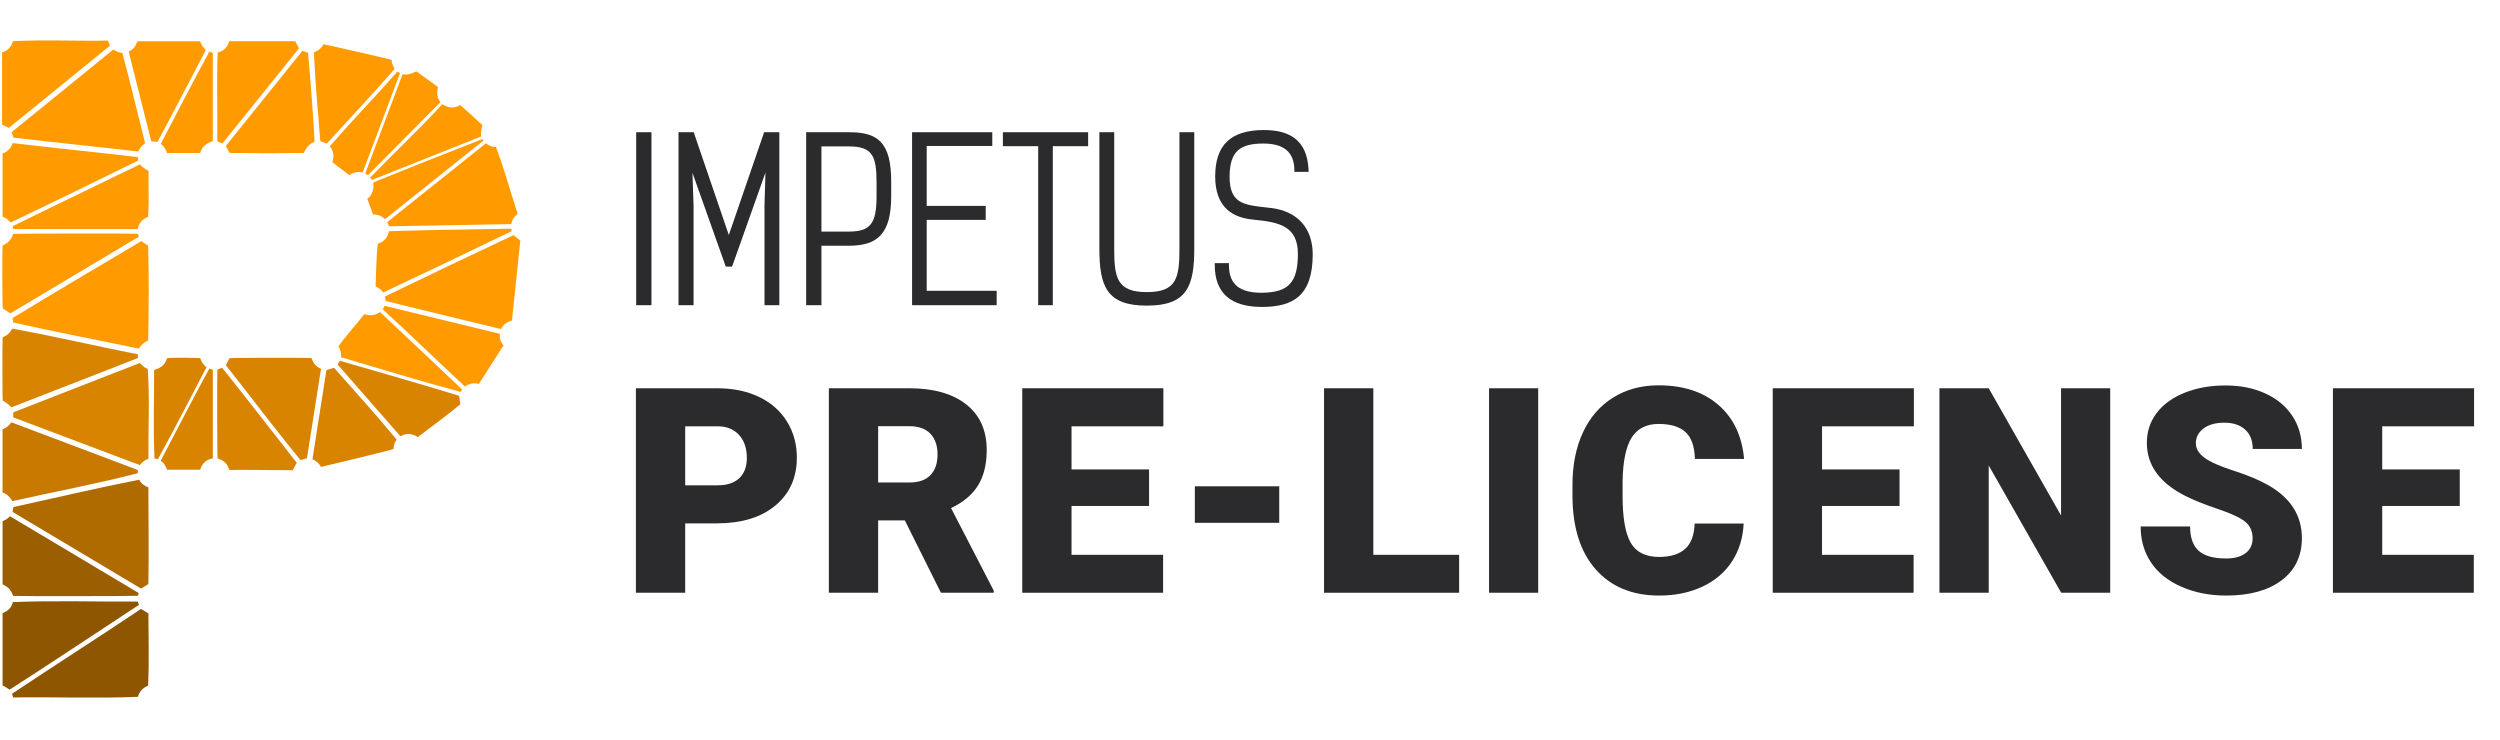 <?xml version="1.0" encoding="UTF-8"?> <svg xmlns="http://www.w3.org/2000/svg" width="3648" height="1080" viewBox="0 0 3648 1080" fill="none"><path d="M999.83 763.701V864.941H927.9V566.561H1046.97C1069.78 566.561 1089.97 570.761 1107.53 579.161C1125.08 587.561 1138.68 599.521 1148.31 615.021C1157.94 630.531 1162.76 648.121 1162.76 667.791C1162.76 696.891 1152.34 720.151 1131.51 737.571C1110.67 754.991 1082.09 763.701 1045.75 763.701H999.85H999.83ZM999.83 708.161H1046.96C1060.9 708.161 1071.52 704.681 1078.83 697.711C1086.14 690.741 1089.79 680.911 1089.79 668.201C1089.79 654.271 1086.03 643.131 1078.52 634.801C1071 626.471 1060.76 622.231 1047.78 622.091H999.83V708.161Z" fill="#2B2B2D"></path><path d="M1320.33 759.391H1281.39V864.931H1209.46V566.551H1326.89C1362.27 566.551 1389.94 574.401 1409.89 590.091C1429.84 605.791 1439.81 627.961 1439.81 656.621C1439.81 677.371 1435.61 694.561 1427.21 708.211C1418.81 721.861 1405.66 732.911 1387.76 741.371L1450.06 861.851V864.931H1373.01L1320.34 759.391H1320.33ZM1281.39 704.061H1326.88C1340.54 704.061 1350.82 700.471 1357.72 693.281C1364.62 686.091 1368.07 676.061 1368.07 663.181C1368.07 650.301 1364.59 640.211 1357.62 632.881C1350.65 625.551 1340.41 621.891 1326.88 621.891H1281.39V704.071V704.061Z" fill="#2B2B2D"></path><path d="M1676.7 738.281H1563.58V809.601H1697.2V864.931H1491.65V566.551H1697.61V622.091H1563.59V685.001H1676.71V738.281H1676.7Z" fill="#2B2B2D"></path><path d="M1866.67 762.881H1743.51V709.601H1866.67V762.881Z" fill="#2B2B2D"></path><path d="M2003.96 809.601H2129.17V864.931H1932.03V566.551H2003.96V809.601Z" fill="#2B2B2D"></path><path d="M2244.54 864.931H2172.81V566.551H2244.54V864.931Z" fill="#2B2B2D"></path><path d="M2544.35 763.901C2543.39 784.671 2537.79 803.011 2527.55 818.921C2517.3 834.841 2502.92 847.171 2484.41 855.911C2465.9 864.651 2444.76 869.031 2420.98 869.031C2381.77 869.031 2350.89 856.261 2328.35 830.711C2305.81 805.161 2294.54 769.101 2294.54 722.511V707.761C2294.54 678.531 2299.63 652.941 2309.81 631.011C2319.99 609.081 2334.64 592.141 2353.77 580.191C2372.9 568.241 2395.03 562.261 2420.17 562.261C2456.37 562.261 2485.47 571.791 2507.47 590.851C2529.46 609.911 2541.97 636.181 2544.97 669.651H2473.24C2472.69 651.481 2468.12 638.431 2459.51 630.511C2450.9 622.591 2437.79 618.621 2420.16 618.621C2402.53 618.621 2389.14 625.321 2380.81 638.701C2372.48 652.091 2368.1 673.471 2367.69 702.841V723.951C2367.69 755.781 2371.69 778.531 2379.68 792.191C2387.67 805.851 2401.43 812.681 2420.97 812.681C2437.5 812.681 2450.14 808.791 2458.88 801.001C2467.62 793.211 2472.27 780.851 2472.82 763.911H2544.34L2544.35 763.901Z" fill="#2B2B2D"></path><path d="M2771.81 738.281H2658.69V809.601H2792.31V864.931H2586.76V566.551H2792.72V622.091H2658.7V685.001H2771.82V738.281H2771.81Z" fill="#2B2B2D"></path><path d="M3079.2 864.931H3007.68L2901.94 679.261V864.931H2830.01V566.551H2901.94L3007.48 752.221V566.551H3079.21V864.931H3079.2Z" fill="#2B2B2D"></path><path d="M3287 785.621C3287 775.101 3283.28 766.901 3275.83 761.031C3268.38 755.161 3255.3 749.081 3236.59 742.791C3217.87 736.511 3202.57 730.431 3190.68 724.551C3152.02 705.561 3132.68 679.471 3132.68 646.271C3132.68 629.741 3137.5 615.151 3147.13 602.521C3156.76 589.881 3170.39 580.051 3188.01 573.011C3205.63 565.981 3225.44 562.461 3247.44 562.461C3269.44 562.461 3288.12 566.291 3305.13 573.941C3322.14 581.591 3335.36 592.491 3344.78 606.631C3354.21 620.771 3358.92 636.931 3358.92 655.101H3287.19C3287.19 642.941 3283.47 633.521 3276.02 626.821C3268.57 620.131 3258.5 616.781 3245.79 616.781C3233.08 616.781 3222.8 619.621 3215.36 625.281C3207.91 630.951 3204.19 638.161 3204.19 646.901C3204.19 654.551 3208.29 661.491 3216.49 667.701C3224.69 673.921 3239.1 680.341 3259.73 686.961C3280.36 693.591 3297.3 700.731 3310.55 708.381C3342.79 726.961 3358.91 752.581 3358.91 785.231C3358.91 811.331 3349.07 831.821 3329.4 846.711C3309.73 861.601 3282.74 869.051 3248.45 869.051C3224.27 869.051 3202.37 864.711 3182.77 856.041C3163.16 847.371 3148.41 835.481 3138.5 820.381C3128.59 805.291 3123.64 787.901 3123.64 768.221H3195.78C3195.78 784.201 3199.91 795.991 3208.18 803.571C3216.44 811.151 3229.87 814.941 3248.45 814.941C3260.34 814.941 3269.73 812.381 3276.63 807.251C3283.53 802.131 3286.98 794.921 3286.98 785.631L3287 785.621Z" fill="#2B2B2D"></path><path d="M3589.26 738.281H3476.14V809.601H3609.76V864.931H3404.21V566.551H3610.17V622.091H3476.15V685.001H3589.27V738.281H3589.26Z" fill="#2B2B2D"></path><path d="M950.62 192.931H928.32V445.331H950.62V192.931Z" fill="#2B2B2D"></path><path d="M1063.49 342.911L1012.26 192.931H990.08V445.331H1012.06V299.931L1010.41 252.111L1059.04 389.011H1068.24L1116.96 251.851L1115.54 299.851V445.331H1137.2V192.931H1115.02L1063.49 342.911Z" fill="#2B2B2D"></path><path d="M1238.54 192.931H1176.35V445.331H1198.65V358.601H1238.55C1260.72 358.601 1275.56 353.651 1285.25 343.011C1295.6 331.641 1300.43 313.571 1300.43 286.171V264.731C1300.43 236.381 1295.59 218.101 1285.21 207.201C1275.68 197.201 1261.72 192.931 1238.55 192.931H1238.54ZM1238.54 337.911H1198.64V213.631H1238.54C1272.95 213.631 1279.08 227.441 1279.08 266.331V286.491C1279.08 326.381 1269.99 337.911 1238.54 337.911Z" fill="#2B2B2D"></path><path d="M1352.25 320.841H1438.34V300.461H1352.25V212.991H1447.94V192.931H1330.91V445.331H1454.34V424.321H1352.25V320.841Z" fill="#2B2B2D"></path><path d="M1463.41 213.311H1514.93V445.331H1536.27V213.311H1587.8V192.931H1463.41V213.311Z" fill="#2B2B2D"></path><path d="M1721.03 362.661C1721.03 381.271 1720.48 398.901 1713.8 410.141C1707.19 421.271 1694.75 426.241 1673.45 426.241C1652.15 426.241 1639.71 421.281 1633.1 410.141C1626.43 398.901 1625.87 381.261 1625.87 362.661V192.931H1604.21V362.661C1604.21 417.921 1614.92 445.981 1673.45 445.981C1731.98 445.981 1742.68 417.921 1742.68 362.661V192.931H1721.02V362.661H1721.03Z" fill="#2B2B2D"></path><path d="M1899.92 325.13C1889.72 313.54 1874.61 306.13 1856.19 303.68C1853.38 303.35 1850.64 303.04 1847.96 302.74C1814.45 299.02 1794.22 296.77 1794.22 257.68C1794.22 239.09 1798.32 226.48 1806.75 219.12C1814.3 212.53 1825.95 209.46 1843.4 209.46C1873.63 209.46 1888.46 222.1 1888.74 248.11L1888.77 250.75H1909.56L1909.44 247.97C1908.5 226.42 1901.84 211.27 1889.1 201.67C1878.44 193.64 1863.6 189.73 1843.71 189.73C1795.61 190.07 1773.21 211.67 1773.21 257.68C1773.21 279.39 1779.22 295.71 1791.07 306.2C1800.1 314.19 1812.42 318.87 1828.75 320.5C1866.88 324.15 1893.87 329.88 1893.87 370.65C1893.87 391.84 1890.18 405.71 1882.26 414.29C1874.27 422.94 1861.21 427.04 1841.17 427.2C1824.72 427.2 1812.92 424.06 1805.1 417.61C1797.14 411.04 1793.27 400.91 1793.27 386.66V383.99H1772.57V386.66C1772.57 407.07 1778.42 422.56 1789.96 432.71C1801.39 442.76 1818.03 447.73 1840.85 447.9C1865.8 447.9 1882.9 443.14 1894.68 432.93C1908.7 420.77 1915.52 400.51 1915.52 370.99C1915.52 352.58 1910.13 336.72 1899.93 325.14L1899.92 325.13Z" fill="#2B2B2D"></path><path d="M18.35 746.98L19.45 739.92C80.57 726.47 141.81 712.08 203.09 699.99C205.93 705.42 210.5 708.93 216.53 711.22C216.68 758.04 217.31 805.59 216.53 852.3C212.94 854.52 209.56 856.61 205.88 858.88C143.75 821.81 81.24 784.52 18.33 746.98H18.35Z" fill="#B06B00"></path><path d="M19.471 470.63L18.381 464.09C80.471 426.01 143.571 389.25 206.111 351.88C209.431 354.07 212.451 356.06 216.141 358.5C217.601 404.48 216.961 450.85 216.261 496.86C210.261 499.23 205.941 503.29 202.641 508.77C141.611 495.95 80.261 484.27 19.471 470.63Z" fill="#FF9B00"></path><path d="M19.35 609V601.66C80.92 577.51 142.15 553.64 203.99 529.69C207.6 532.88 210.51 537.02 215.57 538.18C218.68 581.32 216.16 625.81 216.61 669.39C211.37 671.15 207.33 674.25 204.12 678.72C142.58 655.5 81.13 632.32 19.34 609.01L19.35 609Z" fill="#D98400"></path><path d="M201.989 221.17C141.169 214.09 80.389 207.92 19.589 200.85C18.689 198.15 17.849 195.61 16.949 192.9C66.549 152.59 116.049 112.36 165.519 72.16C170.409 75.73 173.189 76.33 178.639 77.45C190.229 121.12 200.779 165.02 211.729 208.89C207.639 212.14 203.679 215.64 201.989 221.17Z" fill="#FF9B00"></path><path d="M747.029 467.81C740.089 469.63 734.579 473.35 731.129 480.14C674.969 466.4 618.739 453.26 562.689 439.13C562.419 437.16 562.119 435.02 561.789 432.59C624.089 402.42 686.589 372.51 749.259 343.11C752.519 345.73 755.629 348.24 759.279 351.17C755.339 390.03 751.139 428.94 747.029 467.81Z" fill="#FF9B00"></path><path d="M216.18 1000.47C208.45 1003.74 203.5 1008.75 201.29 1016.78C140.84 1019.34 79.72 1016.84 19.04 1017.69C18.5 1015.71 18.05 1014.08 17.57 1012.31C80.1 970.59 143.42 930.34 205.79 888.48C209.33 890.68 212.69 892.77 216.57 895.17C216.69 929.85 217.68 965.55 216.18 1000.47Z" fill="#8E5600"></path><path d="M14.07 1006.33C10.48 1004.11 7.2 1002.09 3.75 999.96V894.71C11.56 891.64 17.04 886.53 18.71 878.57C78.71 876.09 140.44 878.17 200.97 877.83L202.8 882.6C140 923.98 77.29 965.64 14.07 1006.33Z" fill="#8E5600"></path><path d="M565.07 324.07C613.06 285.75 660.97 247.49 709.06 209.09C713.41 212.38 717.99 214.98 723.63 214.23C735.58 246.18 744.83 279.56 755.4 312.15C750.35 315.81 747.15 320.57 746.01 327C686.55 327.85 627.12 329.45 567.66 330.22C566.83 328.25 566.06 326.43 565.07 324.07Z" fill="#FF9B00"></path><path d="M3.73 626.26C9.32 624.65 13.14 620.89 16.57 616.2C77.951 639.36 139.38 662.54 200.91 685.75C201.14 687.3 201.26 689.07 201.19 690.45C141.27 706.04 78.88 717.6 18.041 731.28C14.55 725.72 10.53 720.67 3.73 718.79V626.27V626.26Z" fill="#C77900"></path><path d="M16.659 594.42C12.279 589.786 8.089 586.56 4.089 584.74C3.439 582.27 3.239 497 3.909 492.2C9.989 489.85 14.709 485.63 17.799 479.59C78.809 490.32 139.399 505.08 200.359 516.74C201.789 518.46 201.029 520.38 201.139 522.51C139.699 546.46 78.269 570.4 16.659 594.41V594.42Z" fill="#D98400"></path><path d="M200.88 229.26C201.21 231.12 201.46 232.48 201.75 234.14C139.93 264.75 77.87 295 15.579 324.63C12.11 321.34 8.93 317.53 3.77 316.45V223.9C10.94 221.37 15.87 216.52 18.439 208.86C79.219 215.94 140.1 222.05 200.88 229.26Z" fill="#FF9B00"></path><path d="M15.07 457.29C11.3 454.8 7.78 452.48 4 449.99C3.39 447.75 3.07 366.98 3.76 358.29C11.03 355.19 17.27 349.31 18.96 341.33C21.79 340.7 195.43 340.5 200.98 341.09L202.63 345.39C140.05 382.73 77.57 420 15.07 457.29Z" fill="#FF9B00"></path><path d="M19.25 869.54C14.909 858.68 11.27 856.59 3.77 852.57V760.64C7.24 758.62 11.589 757.31 14.35 753.17C77.09 790.6 139.67 827.93 202.47 865.39C201.97 866.88 201.53 868.18 201.13 869.37C198.35 869.97 23.489 870.11 19.239 869.54H19.25Z" fill="#9B5E00"></path><path d="M447.94 668.69L438.58 671.37C401.43 626.27 365.91 578.87 329.59 532.9C331.44 529.35 333.17 526.03 334.94 522.62C337.27 522.02 449.53 521.82 454.44 522.5C456.96 529.36 461.08 535.21 468.45 538.09C461.58 581.83 454.75 625.34 447.94 668.7V668.69Z" fill="#D98400"></path><path d="M12.83 186.71C9.33 184.9 6.3 183.34 3 181.65V76.6C11.23 73.88 16.81 68.44 18.79 60.13C64.26 57.68 111.14 60.09 157.39 59.27C158.38 61.59 159.37 63.93 160.52 66.63C111.4 106.57 62.12 146.64 12.83 186.71Z" fill="#FF9B00"></path><path d="M335.06 223.2C333.09 219.58 331.36 216.37 329.5 212.96C366.65 166.84 403.95 120.53 441.27 74.19C444.08 75.15 446.71 76.05 449.47 76.99C453.39 119.94 456.66 163.61 459.08 206.79C451.12 209.63 446.59 216.21 443.2 223.27C407.23 223.66 370.97 223.74 335.07 223.19L335.06 223.2Z" fill="#FF9B00"></path><path d="M216.06 316.44C207.59 319.75 202.67 325.65 200.96 334.25H19.9C17.66 331.15 17.95 330.08 21.47 328.6C36.6 321.28 51.62 313.76 66.73 306.4C112.67 284.37 158.17 261.78 204.19 239.9C207.87 243.98 211.64 246.7 216.77 249.33C216.5 271.61 217.71 294.11 216.06 316.44Z" fill="#FF9B00"></path><path d="M476.31 540C480.32 538.8 483.67 537.8 487.48 536.67C518.17 571.15 549.26 605.91 578.75 641.32C576.01 645.47 574.09 649.98 574.4 655.01C572.49 656.64 472.47 680.44 468.25 681.36C465.8 676.09 461.39 672.71 455.92 670.15C462.74 626.6 469.56 583.13 476.32 540H476.31Z" fill="#D98400"></path><path d="M430.67 60.15C432.56 63.6 434.3 66.77 436.32 70.45C399.48 116.51 361.73 163.06 324.62 209.27C321.93 207.69 317.05 208.08 317.05 204.57C317.63 162.05 315.9 118.99 317.66 76.73C326.15 74.54 332.07 69.18 334.43 60.15H430.67Z" fill="#FF9B00"></path><path d="M571.49 87.25C571.14 92.36 573.79 96.25 575.73 100.74C543.74 137.62 509.82 173.22 477.01 209.49C473.96 208.37 470.8 207.22 467.37 205.96C463.76 162.84 460.04 119.42 458.02 76.23C464.28 74.31 468.95 70.39 472.06 64.51C505.29 71.73 538.46 79.28 571.49 87.25Z" fill="#FF9B00"></path><path d="M432.999 675.26C430.919 679.06 429.079 682.44 427.079 686.1C396.289 686.24 365.499 685.33 334.509 685.71C332.269 676.62 326.099 671.55 317.529 668.98C316.879 666.32 316.589 547.7 317.239 539.53C319.339 538.6 321.579 537.61 324.059 536.51C360.799 582.41 396.659 629.03 433.009 675.26H432.999Z" fill="#D98400"></path><path d="M229.851 207.07C226.671 206.76 223.771 206.47 220.701 206.17C209.731 162.59 198.771 119.01 187.811 75.48C194.131 71.53 196.231 70.68 200.641 60.19H291.871C293.541 63.87 294.781 67.65 297.941 70.42C300.591 72.89 300.461 72.95 298.611 76.37C275.721 119.98 253.181 163.67 229.851 207.06V207.07Z" fill="#FF9B00"></path><path d="M745.819 333.69C746.239 335.08 746.559 336.16 746.869 337.21C684.279 367.42 622.099 397.23 559.209 426.84C556.509 422.79 552.669 419.98 548.029 417.93C549.039 397.09 548.819 376.29 551.329 355.53C560.349 352.95 565.629 346.84 567.599 337.37C626.939 335.37 686.429 334.97 745.819 333.7V333.69Z" fill="#FF9B00"></path><path d="M729.37 487.05C728.81 493.57 730.43 499.1 734.77 503.99C722.75 522.78 710.82 541.44 698.76 560.31C691.56 558.23 684.84 559.47 678.43 563.96C638.16 526.82 599.07 488.38 558.57 451.45C559.56 449.49 560.4 447.83 561.19 446.26C617.26 459.86 673.06 473.4 729.37 487.06V487.05Z" fill="#FF9B00"></path><path d="M669.931 577.49C670.521 581.64 671.071 585.58 671.701 589.98C651.751 606.61 630.291 621.86 609.741 637.82C601.501 632.43 593.081 631.49 584.341 636.66C553.711 601.8 523.261 566.87 492.721 531.96C493.791 530.13 494.791 528.43 495.941 526.47C554.001 543.21 612.161 559.89 669.941 577.49H669.931Z" fill="#D98400"></path><path d="M497.609 521.28C498.149 515.7 496.869 510.5 493.859 505.48C505.439 489.03 519.339 474.17 531.769 458.29C539.859 461.14 547.519 460.45 554.519 455.29C594.439 492.89 634.429 530.46 674.179 568.26C673.609 569.48 673.069 570.61 672.439 571.95C613.979 556.36 555.709 538.38 497.609 521.29V521.28Z" fill="#FF9B00"></path><path d="M645.44 151.95C654.5 158.13 662.84 158.3 671.54 153.26C682.4 163.01 693.42 172.59 703.84 182.54C702.16 188.56 701.64 193.01 702 199.24C649.19 220.24 596.16 241.34 542.82 262.55C542.06 261.54 541.23 260.45 540.17 259.05C574.9 223.05 611.72 188.81 645.44 151.95Z" fill="#FF9B00"></path><path d="M224.939 539.67C236.559 536.71 241.679 530.22 243.679 522.64C259.579 521.56 276.029 522.09 292.019 522.43C293.659 527.68 296.609 532.27 301.349 535.77C277.769 580.56 254.929 625.75 230.449 670.02C228.629 669.62 226.929 669.26 225.469 668.94C223.409 626.48 224.979 582.49 224.939 539.67Z" fill="#D98400"></path><path d="M536.88 255.66C535.42 254.62 534.37 253.88 533.08 252.97C551.18 204.77 569.25 156.65 587.39 108.37C595.12 109.88 600.53 107.35 607.68 104.15C617.94 111.6 628.59 119.32 639.09 126.94C637.03 137.75 637.78 142.34 642.69 149.04C607.39 184.55 572.14 220.1 536.88 255.67V255.66Z" fill="#FF9B00"></path><path d="M305.429 75.4L310.529 77.24V206.1C301.889 208.23 294.369 214.41 292.109 223.32H243.719C242.239 217.94 239.209 213.54 234.619 209.86C258.129 164.97 281.199 119.9 305.429 75.4Z" fill="#FF9B00"></path><path d="M305.44 537.81C307.28 538.43 308.83 538.96 310.53 539.53V668.75C301.08 670.62 294.82 676.09 292.08 685.45H243.9C241.74 680.5 239.67 675.44 234.43 672.42C258.2 627.55 281.04 582.33 305.45 537.81H305.44Z" fill="#D98400"></path><path d="M704 202.87C704.43 203.5 704.9 204.2 705.5 205.1C657.57 243.38 609.87 281.48 561.97 319.74C556.98 315.34 551.35 312.68 544.42 313.01C541.61 305.35 538.85 297.84 535.99 290.04C543.6 284.85 545.79 275 544.68 266.52C546.63 264.75 697.66 205.12 704 202.87Z" fill="#FF9B00"></path><path d="M529.361 251.39C522.251 250.58 515.611 250.8 509.781 255.61C501.541 249.32 493.331 243.06 484.951 236.66C487.711 228.42 487.011 220.58 481.211 213.42C513.411 176.49 547.371 141.43 579.761 104.63C581.121 105.32 582.331 105.94 583.761 106.67C565.591 155 547.511 203.1 529.361 251.41V251.39Z" fill="#FF9B00"></path></svg> 